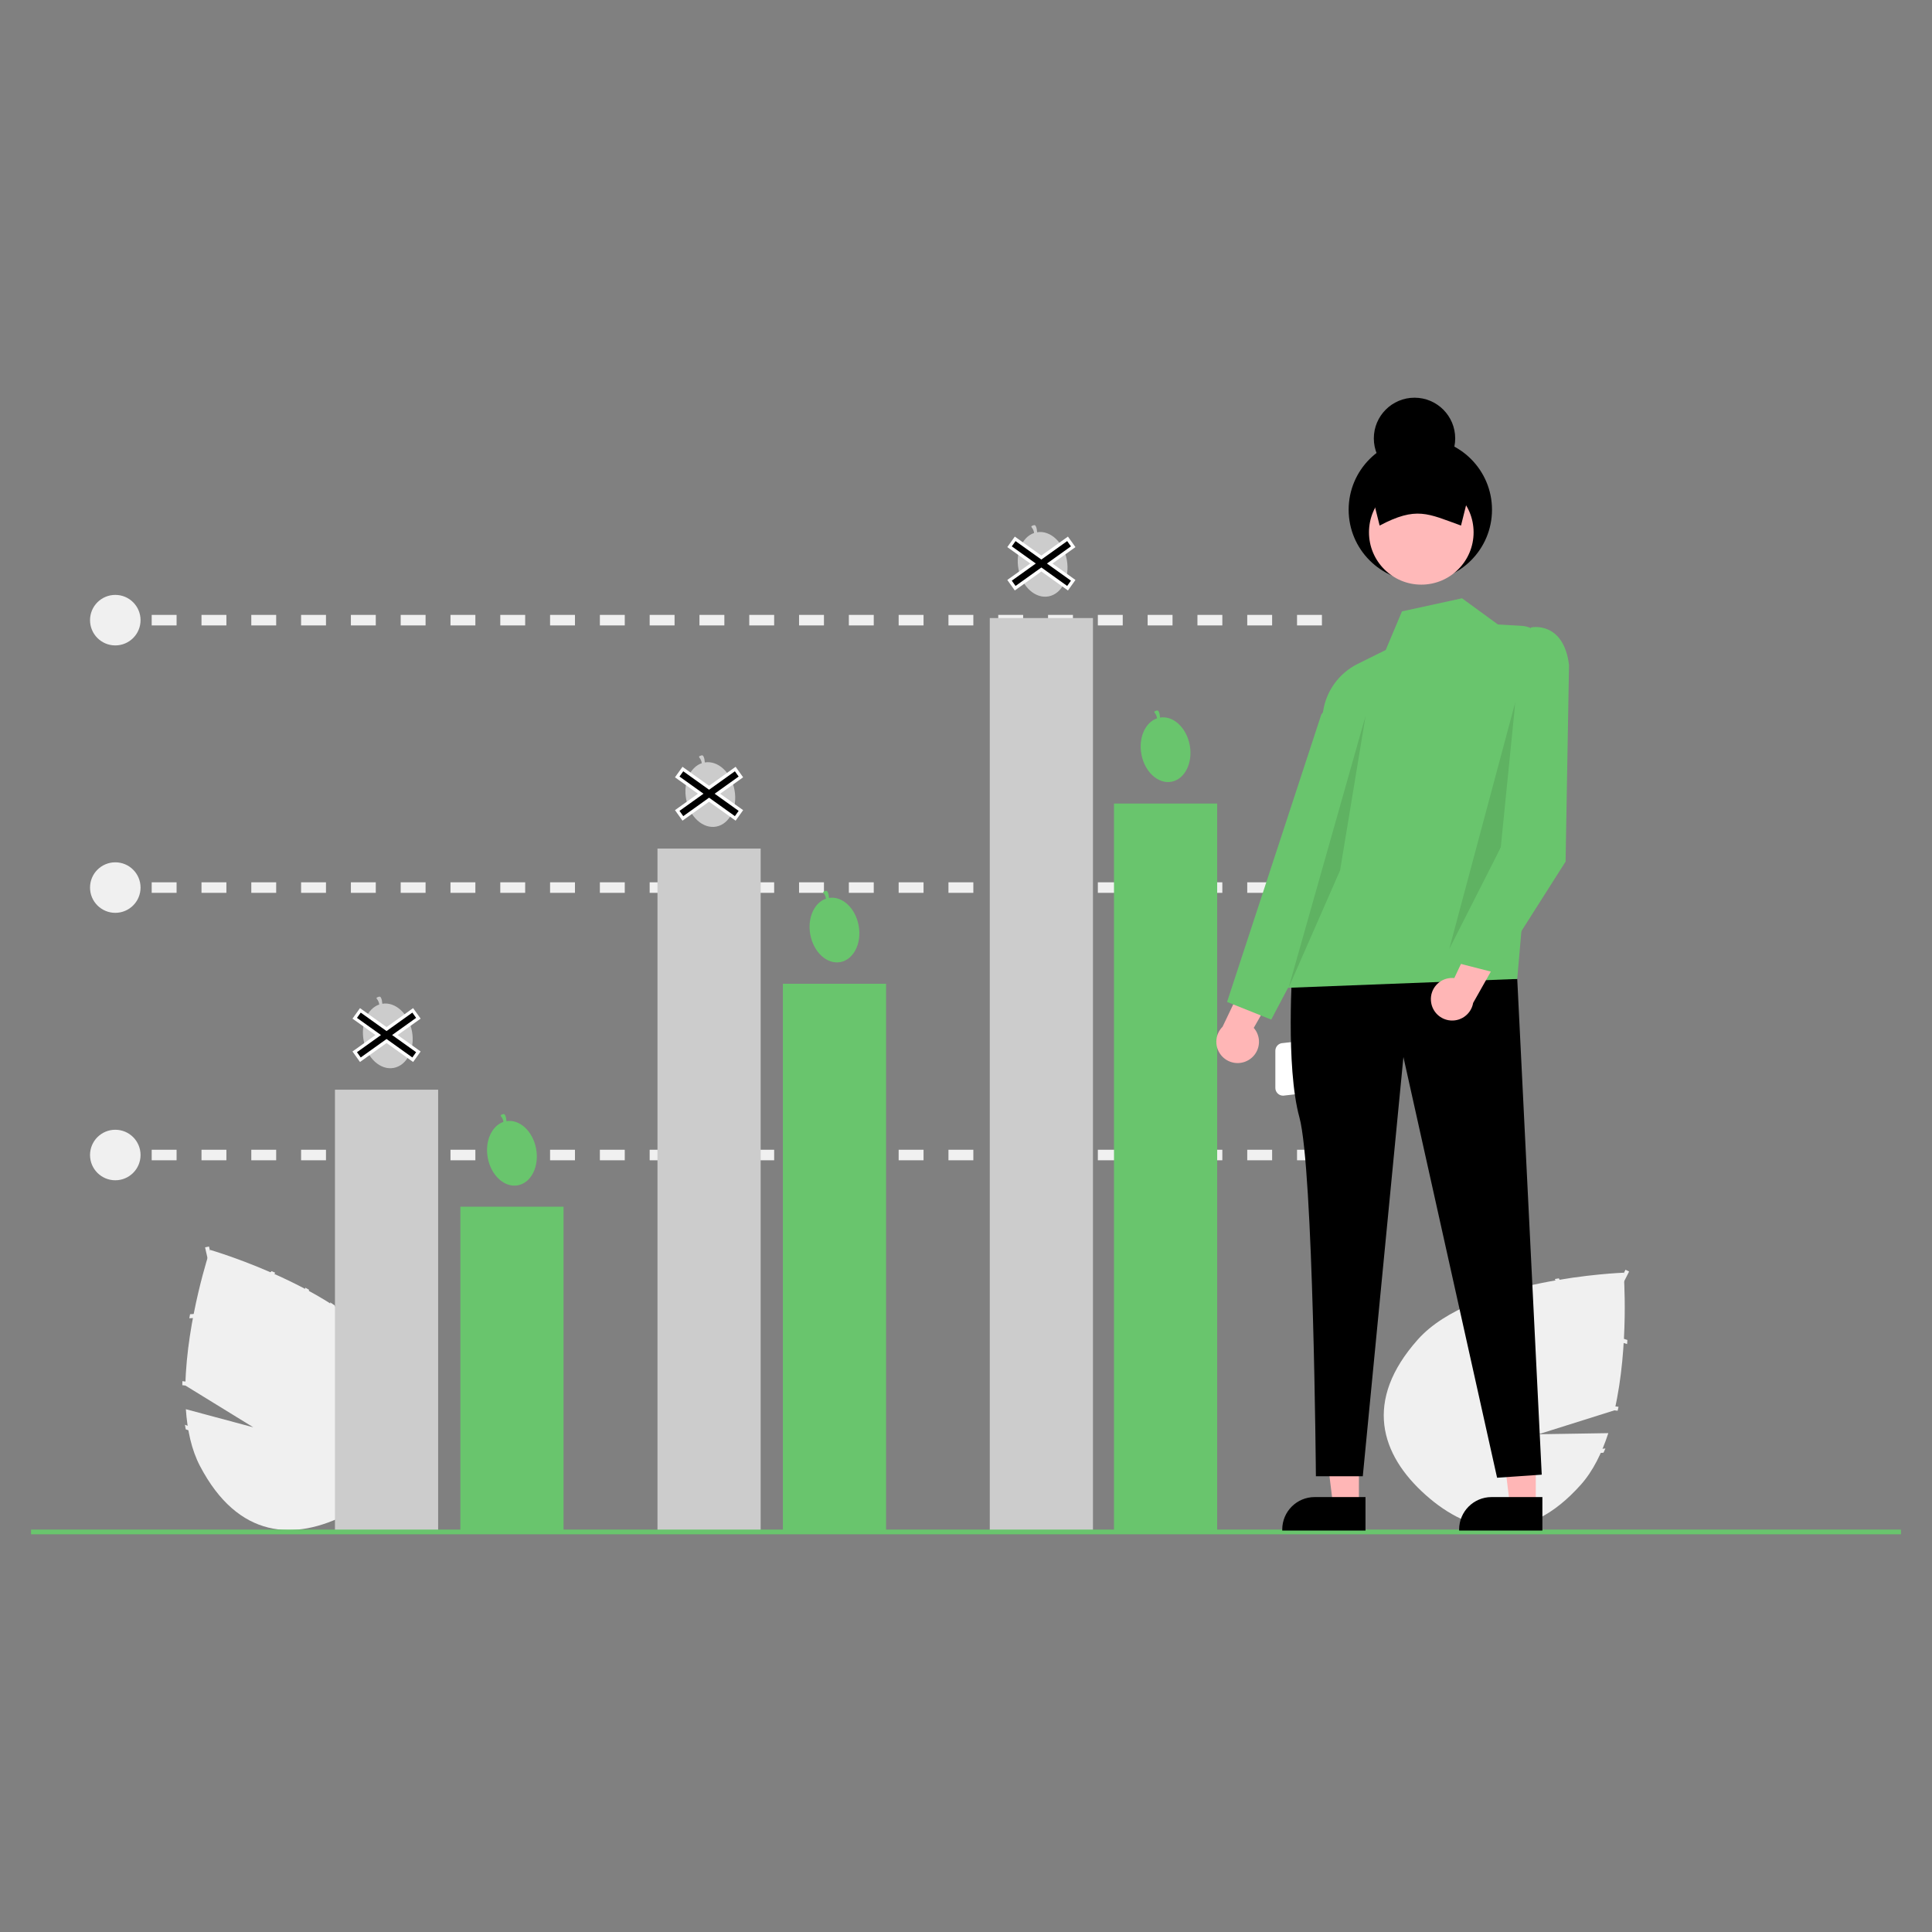 <?xml version="1.0" encoding="UTF-8"?><svg id="Vrstva_1" xmlns="http://www.w3.org/2000/svg" viewBox="0 0 1200 1200"><rect x="0" y="0" width="1200" height="1200" fill="#808080" stroke="none"/><defs><style>.cls-1{fill:#f0f0f0;}.cls-2{fill:#fff;}.cls-3{fill:#ffb9b9;}.cls-4{fill:#ffb6b6;}.cls-5{fill:#69c56d;}.cls-6{fill:#ccc;}.cls-7{isolation:isolate;opacity:.1;}</style></defs><g><path class="cls-1" d="M115.44,875.28l41.89,11.24-42.2-25.95c.91-41.37,15.35-84.26,15.35-84.26,0,0,90.18,26.13,113.85,71.36s5.04,75.11-28.14,92.46c-33.18,17.36-68.33,15.63-92-29.61-5.27-10.07-7.87-22.31-8.75-35.25Z"/><path class="cls-1" d="M165.34,884.12l1.17,2.23c13.69,25.85,28.65,43.79,44.67,53.54,.23,.15,.47,.28,.7,.42l.65-1.09,.62-1.05c-17.56-10.4-32.3-30.37-44.25-52.92-.39-.72-.79-1.46-1.17-2.2-4.97-9.59-9.45-19.58-13.44-29.47-.31-.76-.62-1.54-.93-2.32-5.19-13.09-9.52-25.93-12.98-37.23-.25-.8-.49-1.6-.72-2.39-5.79-19.16-9-33.55-9.69-36.75-.09-.39-.13-.6-.15-.65l-1.2,.25h-.02s-1.22,.25-1.22,.25c.01,.05,.15,.78,.46,2.11,1.11,4.99,4.25,18.46,9.42,35.69,.24,.78,.47,1.58,.72,2.38,2.8,9.18,6.16,19.32,10.07,29.76,.98,2.62,1.97,5.2,2.98,7.72,.3,.79,.61,1.57,.92,2.33,4.3,10.7,8.76,20.5,13.37,29.41Z"/><path class="cls-1" d="M118.05,816.28c-.15,.82-.3,1.66-.46,2.52,6.96-.25,13.83-1.56,20.4-3.88,.8-.28,1.6-.57,2.39-.89,2.33-.92,4.61-1.96,6.83-3.12,9.37-4.89,17.49-11.85,23.76-20.36-.79-.35-1.56-.69-2.33-1.03-6,8-13.72,14.56-22.58,19.18-2.08,1.09-4.21,2.07-6.39,2.94-.8,.32-1.6,.61-2.4,.9-6.19,2.19-12.66,3.45-19.22,3.74Z"/><path class="cls-1" d="M113.28,857.85c-.02,.84-.04,1.68-.05,2.51,13.19,1.88,26.64-.08,38.74-5.64,.78-.37,1.55-.74,2.33-1.13,.31-.15,.62-.31,.93-.47,19.91-10.42,33.57-29.79,36.71-52.04-.78-.44-1.56-.86-2.34-1.28-2.76,21.82-16.03,40.91-35.52,51.11-.23,.12-.47,.25-.71,.36-.76,.4-1.53,.77-2.32,1.13-11.79,5.46-24.91,7.35-37.77,5.46Z"/><path class="cls-1" d="M114.86,884.95c.16,.96,.32,1.9,.51,2.84,16.61,6.03,34.89,5.52,51.14-1.43,.8-.35,1.6-.71,2.39-1.1,.84-.38,1.67-.81,2.5-1.24,26.67-13.99,41.38-43.5,36.48-73.22-.94-.65-1.9-1.27-2.87-1.9,5.87,29.33-8.28,59.02-34.77,72.92-.83,.43-1.67,.84-2.51,1.24-.79,.37-1.59,.73-2.39,1.07-16.08,6.83-34.19,7.12-50.48,.82Z"/></g><g><path class="cls-1" d="M981.87,922.2c-33.98,38.11-68.5,31.21-96.44,6.29-27.94-24.92-38.73-58.43-4.75-96.53,33.98-38.11,127.81-41.46,127.81-41.46,0,0,3.55,45.12-5.66,85.46l-47.25,14.88,43.37-.69c-4,12.34-9.51,23.57-17.08,32.05Z"/><path class="cls-1" d="M968.53,861.31c.49-.66,.98-1.34,1.46-2.03,1.59-2.2,3.19-4.45,4.78-6.76,6.34-9.17,12.06-18.19,17.02-26.4,.44-.71,.86-1.43,1.28-2.13,9.22-15.45,15.55-27.75,17.84-32.32,.62-1.22,.93-1.89,.96-1.93l-1.12-.54h-.02s-1.11-.54-1.11-.54c-.02,.05-.12,.25-.3,.6-1.45,2.93-8.07,16.11-18.36,33.28-.42,.71-.84,1.43-1.28,2.15-6.12,10.12-13.44,21.51-21.67,32.94-.49,.68-.98,1.36-1.47,2.03-6.27,8.63-13.05,17.22-20.22,25.31-.55,.63-1.11,1.25-1.67,1.85-17.08,18.95-36.25,34.73-55.81,40.54l.34,1.17,.37,1.21c.26-.09,.52-.15,.78-.24,17.92-5.55,36.79-19.3,56.38-41.04l1.68-1.88c6.64-7.51,13.36-15.93,20.14-25.26Z"/><path class="cls-1" d="M993.07,823.98c-.7-.47-1.4-.95-2.1-1.46-1.9-1.37-3.73-2.85-5.48-4.41-7.47-6.65-13.36-14.89-17.23-24.11-.83,.14-1.66,.29-2.51,.43,4,9.78,10.18,18.51,18.08,25.54,1.87,1.67,3.83,3.23,5.86,4.69,.69,.5,1.4,.98,2.1,1.44,5.8,3.85,12.15,6.79,18.84,8.73,.06-.87,.11-1.72,.17-2.55-6.29-1.88-12.26-4.68-17.73-8.31Z"/><path class="cls-1" d="M970,859.27c-.67-.54-1.33-1.09-1.97-1.66-.2-.16-.41-.35-.6-.52-16.42-14.64-24.63-36.39-21.99-58.22-.86,.22-1.72,.43-2.58,.67-2.38,22.34,6.15,44.46,22.92,59.42,.26,.23,.52,.46,.79,.69,.66,.57,1.32,1.12,1.98,1.67,10.38,8.34,22.95,13.52,36.19,14.92,.19-.81,.38-1.63,.57-2.45-12.93-1.3-25.19-6.33-35.3-14.5Z"/><path class="cls-1" d="M948.4,886.57c-.7-.52-1.38-1.07-2.06-1.62-.72-.59-1.44-1.2-2.13-1.82-22.3-19.93-28.8-52.18-15.95-79.19-1.09,.38-2.17,.75-3.24,1.15-11.99,27.63-4.92,59.83,17.53,79.9,.7,.62,1.4,1.23,2.12,1.81,.68,.57,1.36,1.11,2.05,1.65,14.06,10.7,31.67,15.65,49.25,13.85,.42-.86,.8-1.74,1.19-2.63-17.34,2.14-34.83-2.56-48.76-13.1Z"/></g><path class="cls-2" d="M864.51,680.54h-.11c-19.84-3.28-41.87-3.28-67.37,0h-.01c-2.66,.03-4.85-2.1-4.88-4.76,0-.01,0-.02,0-.04v-23.09c0-2.65,2.15-4.8,4.8-4.8,22.45-2.93,45.19-2.93,67.64,0h0c2.62,.04,4.72,2.18,4.71,4.8v23.09c0,2.65-2.15,4.8-4.8,4.8Z"/><rect class="cls-1" x="70.95" y="714.13" width="7.85" height="6.54"/><path class="cls-1" d="M821.07,720.67h-15.46v-6.54h15.46v6.54Zm-30.93,0h-15.46v-6.54h15.46v6.54Zm-30.93,0h-15.46v-6.54h15.46v6.54Zm-30.93,0h-15.46v-6.54h15.46v6.54Zm-30.93,0h-15.46v-6.54h15.46v6.54Zm-30.93,0h-15.46v-6.54h15.46v6.54Zm-30.93,0h-15.46v-6.54h15.46v6.54Zm-30.93,0h-15.46v-6.54h15.46v6.54Zm-30.93,0h-15.46v-6.54h15.46v6.54Zm-30.93,0h-15.46v-6.54h15.46v6.54Zm-30.93,0h-15.46v-6.54h15.46v6.54Zm-30.93,0h-15.46v-6.54h15.46v6.54Zm-30.93,0h-15.46v-6.54h15.46v6.54Zm-30.93,0h-15.46v-6.54h15.46v6.54Zm-30.93,0h-15.46v-6.54h15.46v6.54Zm-30.93,0h-15.46v-6.54h15.46v6.54Zm-30.93,0h-15.46v-6.54h15.46v6.54Zm-30.93,0h-15.46v-6.54h15.46v6.54Zm-30.93,0h-15.46v-6.54h15.46v6.54Zm-30.93,0h-15.46v-6.54h15.46v6.54Zm-30.93,0h-15.46v-6.54h15.46v6.54Zm-30.93,0h-15.46v-6.54h15.46v6.54Zm-30.93,0h-15.46v-6.54h15.46v6.54Zm-30.93,0h-15.46v-6.54h15.46v6.54Z"/><rect class="cls-1" x="70.95" y="548.02" width="7.85" height="6.54"/><path class="cls-1" d="M821.07,554.56h-15.46v-6.54h15.46v6.54Zm-30.93,0h-15.46v-6.54h15.46v6.54Zm-30.93,0h-15.46v-6.54h15.46v6.54Zm-30.93,0h-15.46v-6.54h15.46v6.54Zm-30.93,0h-15.46v-6.54h15.46v6.54Zm-30.93,0h-15.46v-6.54h15.46v6.54Zm-30.93,0h-15.46v-6.54h15.46v6.54Zm-30.93,0h-15.46v-6.54h15.46v6.54Zm-30.93,0h-15.46v-6.54h15.46v6.54Zm-30.93,0h-15.46v-6.54h15.46v6.54Zm-30.93,0h-15.46v-6.54h15.46v6.54Zm-30.93,0h-15.46v-6.54h15.46v6.54Zm-30.93,0h-15.46v-6.54h15.46v6.54Zm-30.93,0h-15.46v-6.54h15.46v6.54Zm-30.93,0h-15.46v-6.54h15.46v6.54Zm-30.93,0h-15.46v-6.54h15.46v6.54Zm-30.93,0h-15.46v-6.54h15.46v6.54Zm-30.93,0h-15.46v-6.54h15.46v6.54Zm-30.93,0h-15.46v-6.54h15.46v6.54Zm-30.93,0h-15.46v-6.54h15.46v6.54Zm-30.93,0h-15.46v-6.54h15.46v6.54Zm-30.93,0h-15.46v-6.54h15.46v6.54Zm-30.93,0h-15.46v-6.54h15.46v6.54Zm-30.93,0h-15.46v-6.54h15.46v6.54Z"/><rect class="cls-1" x="70.95" y="381.92" width="7.85" height="6.54"/><path class="cls-1" d="M821.07,388.46h-15.46v-6.54h15.46v6.54Zm-30.93,0h-15.46v-6.54h15.46v6.54Zm-30.93,0h-15.46v-6.54h15.46v6.54Zm-30.93,0h-15.46v-6.54h15.46v6.54Zm-30.93,0h-15.46v-6.54h15.46v6.54Zm-30.93,0h-15.46v-6.54h15.46v6.54Zm-30.93,0h-15.46v-6.54h15.46v6.54Zm-30.93,0h-15.46v-6.54h15.46v6.54Zm-30.93,0h-15.46v-6.54h15.46v6.54Zm-30.93,0h-15.46v-6.54h15.46v6.54Zm-30.93,0h-15.46v-6.54h15.46v6.54Zm-30.93,0h-15.46v-6.54h15.46v6.54Zm-30.93,0h-15.46v-6.54h15.46v6.54Zm-30.93,0h-15.46v-6.54h15.46v6.54Zm-30.93,0h-15.46v-6.54h15.46v6.54Zm-30.93,0h-15.46v-6.54h15.46v6.54Zm-30.93,0h-15.46v-6.54h15.46v6.54Zm-30.93,0h-15.46v-6.54h15.46v6.54Zm-30.93,0h-15.46v-6.54h15.46v6.54Zm-30.93,0h-15.46v-6.54h15.46v6.54Zm-30.93,0h-15.46v-6.54h15.46v6.54Zm-30.93,0h-15.46v-6.54h15.46v6.54Zm-30.93,0h-15.46v-6.54h15.46v6.54Zm-30.93,0h-15.46v-6.54h15.46v6.54Z"/><rect class="cls-6" x="208.05" y="676.83" width="64.09" height="274.68"/><rect class="cls-5" x="285.94" y="749.5" width="64.09" height="202.01"/><rect class="cls-5" x="486.27" y="611.04" width="64.09" height="340.48"/><rect class="cls-6" x="408.37" y="527.07" width="64.09" height="424.44"/><rect class="cls-6" x="614.77" y="383.88" width="64.09" height="567.63"/><rect class="cls-5" x="691.92" y="499.09" width="64.09" height="452.42"/><circle class="cls-1" cx="71.61" cy="385.19" r="15.69"/><circle class="cls-1" cx="71.61" cy="551.29" r="15.69"/><circle class="cls-1" cx="71.61" cy="717.4" r="15.69"/><rect class="cls-5" x="19.29" y="950.05" width="1161.42" height="2.93"/><g><path class="cls-4" d="M775.61,658.35c6.22-3.75,8.23-11.83,4.49-18.05-.4-.66-.86-1.29-1.37-1.87l23.16-40.6-24.24,1.57-18.28,38.31c-5.17,5.16-5.18,13.53-.02,18.7,4.32,4.32,11.04,5.13,16.25,1.94h0Z"/><polygon class="cls-4" points="953.91 935.09 937.87 935.09 930.24 873.24 953.91 873.25 953.91 935.09"/><path d="M958,950.64h-51.7v-.66c0-11.11,9.01-20.12,20.12-20.12h31.58s0,20.78,0,20.78Z"/><polygon class="cls-4" points="844.04 935.09 828.01 935.09 820.38 873.24 844.05 873.25 844.04 935.09"/><path d="M848.13,950.64h-51.7v-.66c0-11.11,9.01-20.12,20.12-20.12h31.58s0,20.78,0,20.78Z"/><path d="M802.81,599.57s-4.41,62.81,4.28,94.44c8.69,31.63,10.24,222.92,10.24,222.92h29.12l25.24-260.38,58.18,261.3,27.73-1.91-15.21-307.91-139.57-8.46Z"/><path class="cls-5" d="M930.35,387.85l-22.26-16.24-37.3,8.12-10.1,23.99-17.4,8.63c-11.61,5.76-19.65,16.85-21.51,29.68l-24.85,171.63,145.45-5.62,17.61-202.13c.76-8.72-5.69-16.4-14.41-17.16-.15-.01-.3-.02-.46-.03l-14.77-.86Z"/><polygon class="cls-5" points="834.09 425.75 820.66 443.86 762.15 622.32 789.58 633.3 833.49 550.14 834.09 425.75"/><circle cx="882.19" cy="316.6" r="44.52"/><circle class="cls-3" cx="882.79" cy="330.64" r="32.49"/><path d="M907.45,326.43c-20.69-7.46-27.68-12.04-50.53,0l-8.42-33.69h67.38l-8.42,33.69Z"/><circle cx="878.58" cy="272.29" r="25.27"/><polygon class="cls-7" points="941.21 436.03 932.14 526.39 900.14 589.47 941.21 436.03"/><polygon class="cls-7" points="848.2 444.58 832.35 540.6 800.34 613.61 848.2 444.58"/><path class="cls-4" d="M888.77,621.5c-.51-7.25,4.95-13.53,12.2-14.04,.77-.05,1.55-.04,2.32,.04l19.93-42.28,12.64,20.74-20.86,36.97c-1.25,7.19-8.1,12.01-15.3,10.75-6.02-1.05-10.54-6.09-10.92-12.19h0Z"/><path class="cls-5" d="M942.95,400.36l8.21-10.7s20-4.07,23.39,23.39l-2.14,122.11-43.82,68.97-28.46-7.27,37.21-81.94,5.61-114.57Z"/></g><path class="cls-5" d="M314.56,696.36c-.15-1.4-.23-2.78-.97-3.97-.23-.36-.73-.53-1.13-.39l-1.09,.4c-.41,.15-.52,.55-.24,.89,.85,1.01,1.38,2.25,1.54,3.55-7.32,2.5-11.61,12.05-9.71,22.31,2.04,10.99,10.42,18.63,18.71,17.07,8.29-1.57,13.36-11.75,11.32-22.74-2.02-10.87-10.24-18.46-18.44-17.11Z"/><path class="cls-5" d="M514.89,557.71c-.15-1.4-.23-2.78-.97-3.97-.23-.36-.73-.53-1.13-.39l-1.09,.4c-.41,.15-.52,.55-.24,.89,.85,1.01,1.38,2.25,1.54,3.55-7.32,2.5-11.61,12.05-9.71,22.31,2.04,10.99,10.42,18.63,18.71,17.07,8.29-1.57,13.36-11.75,11.32-22.74-2.02-10.87-10.24-18.46-18.44-17.11Z"/><path class="cls-5" d="M720.54,445.69c-.15-1.4-.23-2.78-.97-3.97-.23-.36-.73-.53-1.13-.39l-1.09,.4c-.41,.15-.52,.55-.24,.89,.85,1.01,1.38,2.25,1.54,3.55-7.32,2.5-11.61,12.05-9.71,22.31,2.04,10.99,10.42,18.63,18.71,17.07,8.29-1.57,13.36-11.75,11.32-22.74-2.02-10.87-10.24-18.46-18.44-17.11Z"/><g><path class="cls-6" d="M237.46,623.44c-.15-1.4-.23-2.78-.97-3.97-.23-.36-.73-.53-1.13-.39l-1.09,.4c-.41,.15-.52,.55-.24,.89,.85,1.01,1.38,2.25,1.54,3.55-7.32,2.5-11.61,12.05-9.71,22.31,2.04,10.99,10.42,18.63,18.71,17.07,8.29-1.57,13.36-11.75,11.32-22.74-2.02-10.87-10.24-18.46-18.44-17.11Z"/><g><polygon points="240.09 646.58 223.83 658.21 220.33 653.32 234.92 642.88 220.33 632.45 223.83 627.56 240.09 639.18 256.35 627.56 259.85 632.45 245.26 642.88 259.85 653.32 256.35 658.21 240.09 646.58"/><path class="cls-2" d="M256.12,628.95l2.34,3.27-14.91,10.66,14.91,10.66-2.34,3.27-16.03-11.46-16.03,11.46-2.34-3.27,14.91-10.66-14.91-10.66,2.34-3.27,16.03,11.46,16.03-11.46m-32.52-2.79l-1.16,1.63-2.34,3.27-1.16,1.63,1.63,1.16,12.64,9.04-12.64,9.04-1.63,1.16,1.16,1.63,2.34,3.27,1.16,1.63,1.63-1.16,14.87-10.63,14.87,10.63,1.63,1.16,1.16-1.63,2.34-3.27,1.16-1.63-1.63-1.16-12.64-9.04,12.64-9.04,1.63-1.16-1.16-1.63-2.34-3.27-1.16-1.63-1.63,1.16-14.87,10.63-14.87-10.63-1.63-1.16h0Z"/></g></g><g><path class="cls-6" d="M437.78,473.55c-.15-1.4-.23-2.78-.97-3.97-.23-.36-.73-.53-1.13-.39l-1.09,.4c-.41,.15-.52,.55-.24,.89,.85,1.01,1.38,2.25,1.54,3.55-7.32,2.5-11.61,12.05-9.71,22.31,2.04,10.99,10.42,18.63,18.71,17.07,8.29-1.57,13.36-11.75,11.32-22.74-2.02-10.87-10.24-18.46-18.44-17.11Z"/><g><polygon points="440.42 496.69 424.15 508.32 420.65 503.42 435.24 492.99 420.65 482.56 424.15 477.66 440.42 489.29 456.68 477.66 460.18 482.56 445.59 492.99 460.18 503.42 456.68 508.32 440.42 496.69"/><path class="cls-2" d="M456.45,479.06l2.34,3.27-14.91,10.66,14.91,10.66-2.34,3.27-16.03-11.46-16.03,11.46-2.34-3.27,14.91-10.66-14.91-10.66,2.34-3.27,16.03,11.46,16.03-11.46m.46-2.79l-1.63,1.16-14.87,10.63-14.87-10.63-1.63-1.16-1.16,1.63-2.34,3.27-1.16,1.63,1.63,1.16,12.64,9.04-12.64,9.04-1.63,1.16,1.16,1.63,2.34,3.27,1.16,1.63,1.63-1.16,14.87-10.63,14.87,10.63,1.63,1.16,1.16-1.63,2.34-3.27,1.16-1.63-1.63-1.16-12.64-9.04,12.64-9.04,1.63-1.16-1.16-1.63-2.34-3.27-1.16-1.63h0Z"/></g></g><g><path class="cls-6" d="M644.18,330.57c-.15-1.4-.23-2.78-.97-3.97-.23-.36-.73-.53-1.13-.39l-1.09,.4c-.41,.15-.52,.55-.24,.89,.85,1.01,1.38,2.25,1.54,3.55-7.32,2.5-11.61,12.05-9.71,22.31,2.04,10.99,10.42,18.63,18.71,17.07,8.29-1.57,13.36-11.75,11.32-22.74-2.02-10.87-10.24-18.46-18.44-17.11Z"/><g><polygon points="646.81 353.71 630.55 365.34 627.05 360.45 641.64 350.01 627.05 339.58 630.55 334.69 646.81 346.31 663.07 334.69 666.57 339.58 651.98 350.01 666.57 360.45 663.07 365.34 646.81 353.71"/><path class="cls-2" d="M662.84,336.08l2.34,3.27-14.91,10.66,14.91,10.66-2.34,3.27-16.03-11.46-16.03,11.46-2.34-3.27,14.91-10.66-14.91-10.66,2.34-3.27,16.03,11.46,16.03-11.46m-32.52-2.79l-1.16,1.63-2.34,3.27-1.16,1.63,1.63,1.16,12.64,9.04-12.64,9.04-1.63,1.16,1.16,1.63,2.34,3.27,1.16,1.63,1.63-1.16,14.87-10.63,14.87,10.63,1.63,1.16,1.16-1.63,2.34-3.27,1.16-1.63-1.63-1.16-12.64-9.04,12.64-9.04,1.63-1.16-1.16-1.63-2.34-3.27-1.16-1.63-1.63,1.16-14.87,10.63-14.87-10.63-1.63-1.16h0Z"/></g></g></svg>